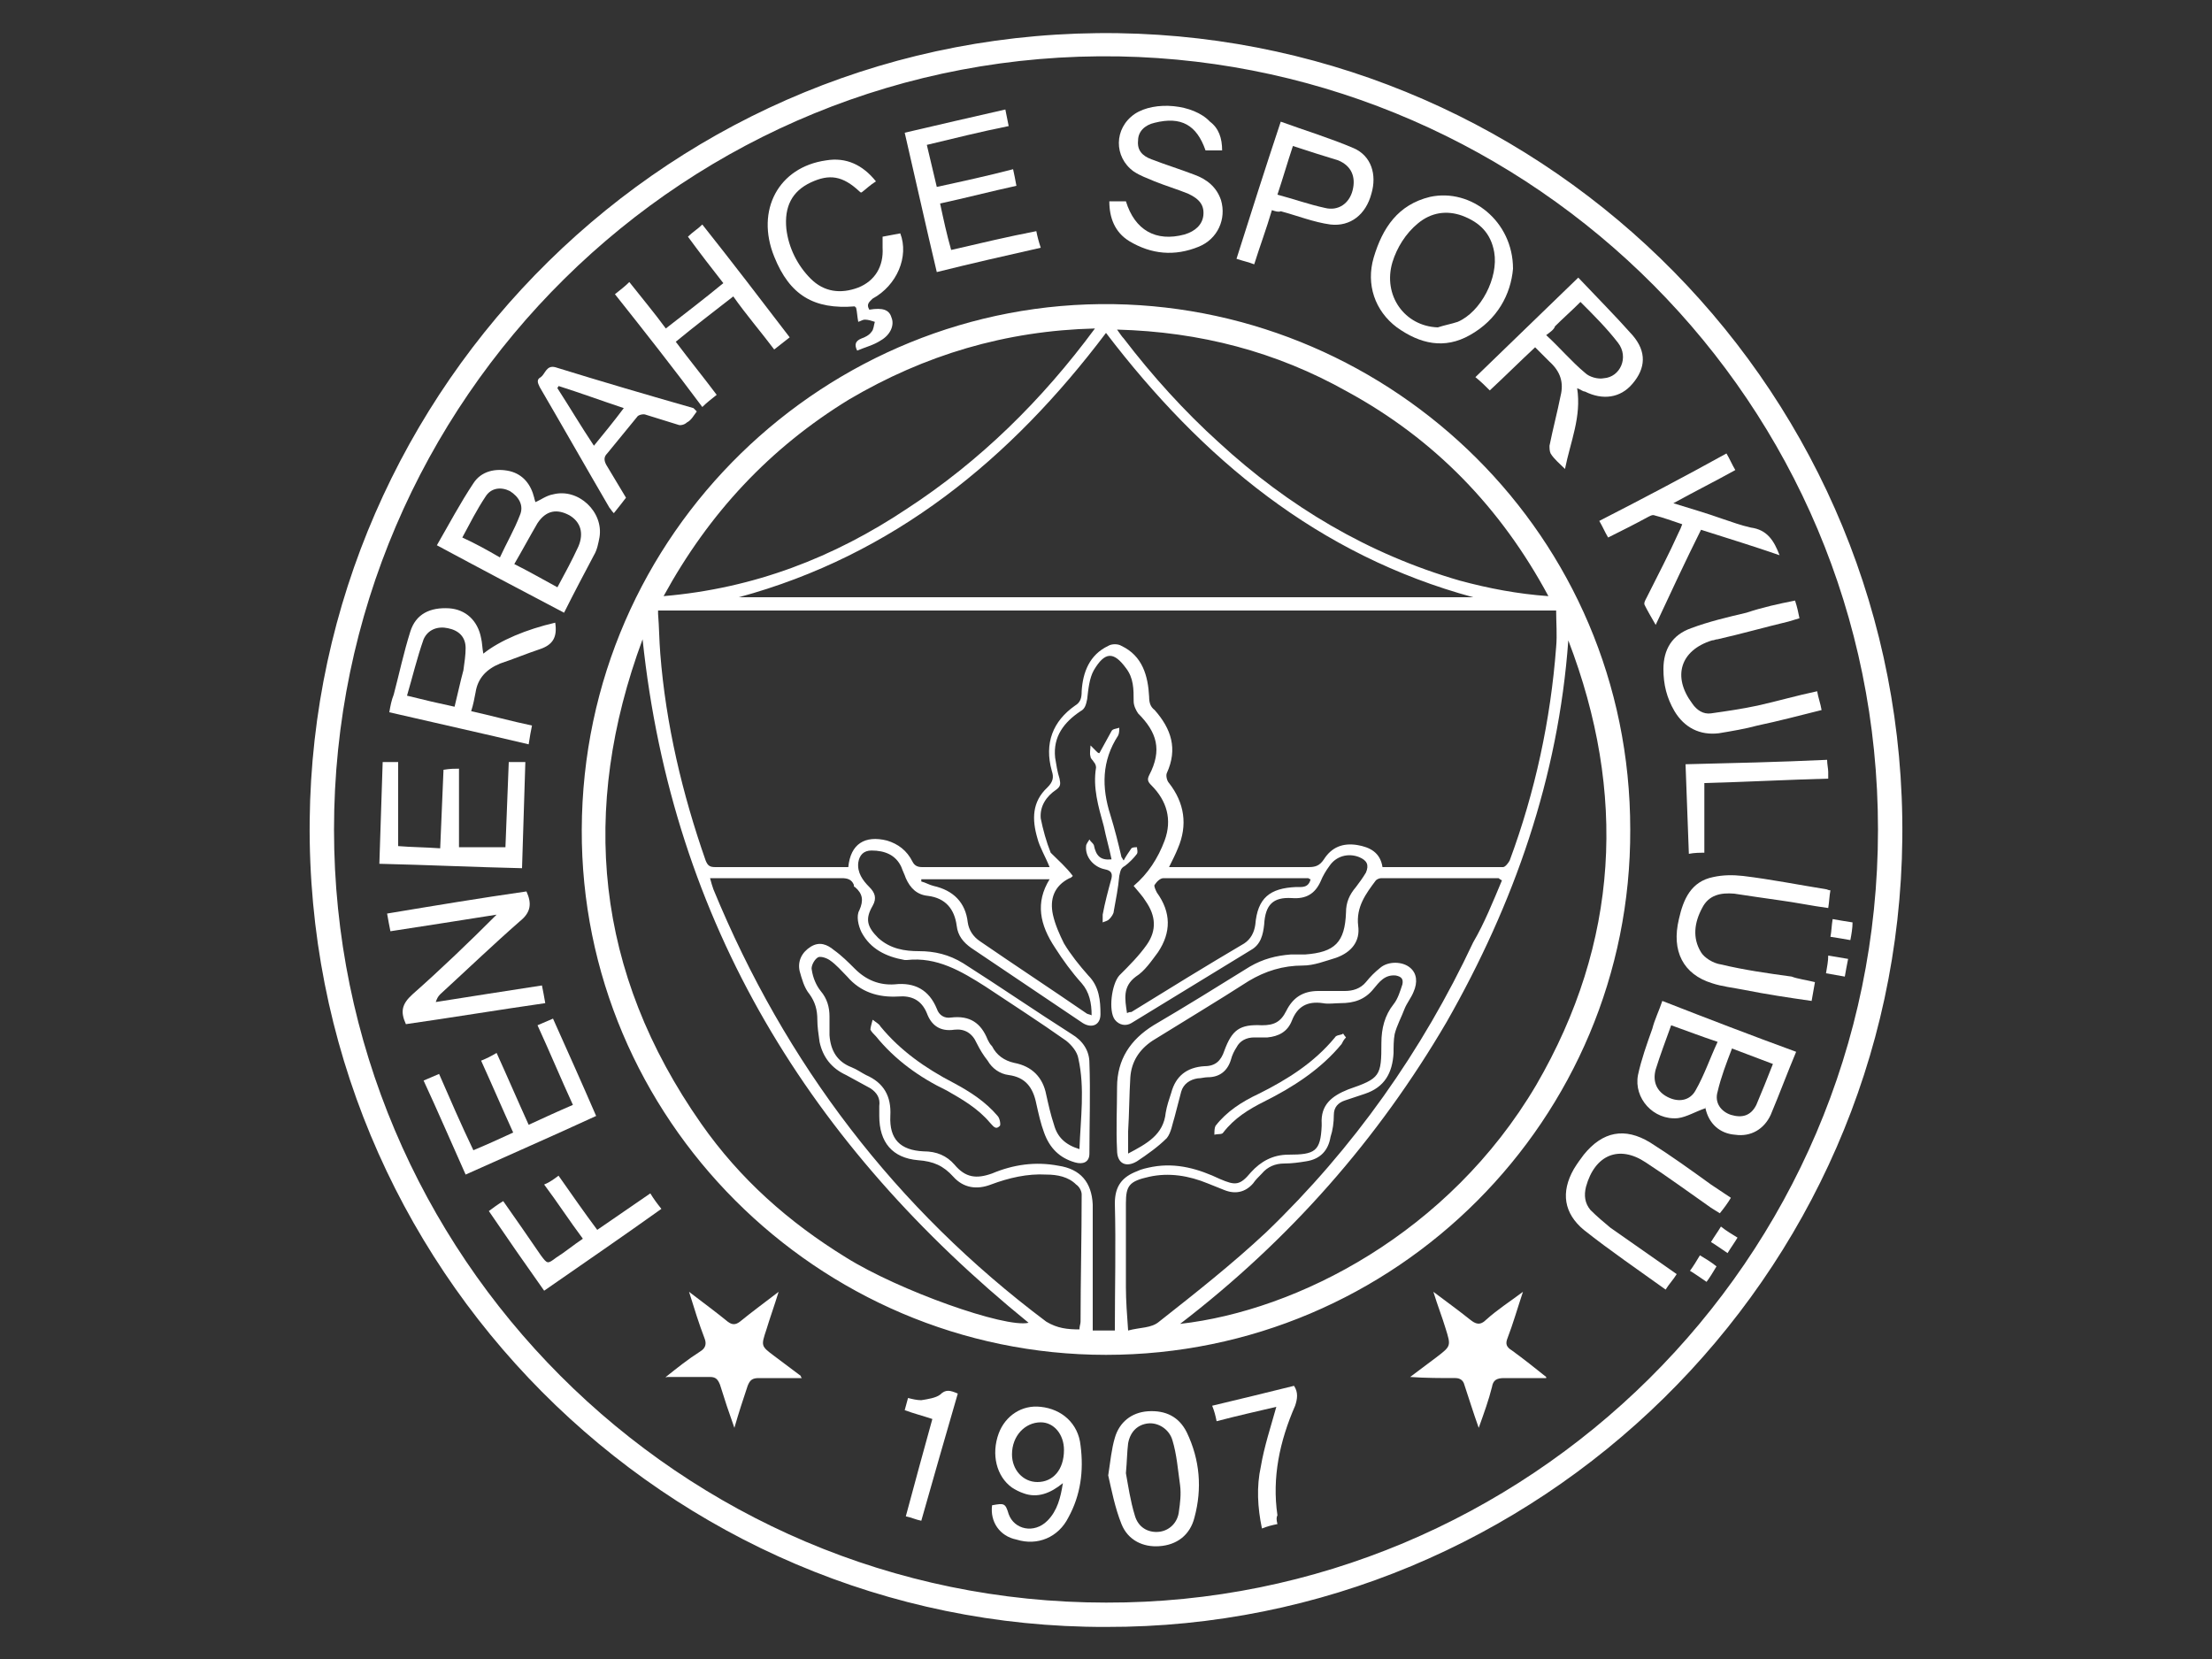 <svg xmlns="http://www.w3.org/2000/svg" xmlns:xlink="http://www.w3.org/1999/xlink" id="Layer_1" x="0px" y="0px" viewBox="0 0 200 150" style="enable-background:new 0 0 200 150;" xml:space="preserve"><rect x="0" y="0" width="200" height="150" fill="#333333" stroke="none"/><style type="text/css">	.st0{fill:#FFFFFF;}</style><g>	<path class="st0" d="M100,147.1c-39.6,0.1-72.4-32.5-72-72.9c0.4-39.3,32.8-71.8,73.1-71.2c39.1,0.6,71.3,32.7,70.9,72.8   C171.6,115.6,138.9,147.2,100,147.1z M100,144.9c37.9,0.1,69.8-30.8,69.8-69.9c0-38.7-31.2-69.2-68.6-69.9   C62.1,4.4,30.2,36.1,30.2,75C30.2,113.5,61.5,144.9,100,144.9z"></path>	<path class="st0" d="M100,122.5c-26.1,0-47.5-21.4-47.4-47.5c0.1-26.9,22.2-47.9,48.1-47.5c25.2,0.4,46.7,20.9,46.7,47.5   C147.5,101.2,126.2,122.5,100,122.5z M94.9,78.4c-0.4-1-0.9-1.8-1.1-2.6c-0.5-1.7-0.5-3.3,0.9-4.6c0.5-0.5,0.6-0.9,0.4-1.5   c-0.7-2.5,0.1-4.5,2.1-5.9c0.5-0.3,0.6-0.7,0.6-1.3c0.1-1.7,0.7-3.3,2.4-4.1c0.3-0.2,0.9-0.2,1.2,0c1.9,0.9,2.4,2.7,2.5,4.6   c0,0.5,0.1,0.9,0.5,1.2c1.5,1.7,2.1,3.5,1.1,5.7c-0.1,0.2,0,0.7,0.2,0.9c1.4,1.8,1.7,3.8,0.8,5.9c-0.2,0.5-0.5,1.1-0.8,1.7   c4.3,0,8.4,0,12.6,0c0.6,0,1-0.1,1.4-0.7c0.7-1.1,1.7-1.5,3-1.3c1.2,0.2,2.1,0.7,2.3,2c3.7,0,7.3,0,10.9,0c0.2,0,0.5-0.4,0.6-0.6   c2.3-6.2,3.7-12.7,4.2-19.3c0.1-1.1,0-2.2,0-3.3c-27.1,0-54.1,0-81.2,0c0,0.1,0,0.2,0,0.3c0.1,1.2,0.1,2.4,0.2,3.6   c0.5,6.4,2,12.7,4.1,18.7c0.2,0.5,0.4,0.6,0.9,0.6c3.8,0,7.6,0,11.5,0c0.2,0,0.4,0,0.5,0c0.2-2.1,1.5-2.9,3.5-2.4   c1,0.3,1.8,0.9,2.3,1.9c0.2,0.4,0.5,0.5,0.9,0.5c3.5,0,7,0,10.5,0C94.1,78.4,94.5,78.4,94.9,78.4z M97,79.2   c-0.1,0.1-0.2,0.2-0.3,0.2c-1.4,0.7-1.8,1.9-1.5,3.3c0.2,0.9,0.6,1.8,1,2.6c0.6,1,1.4,2,2.2,2.9c1,1,1.1,2.3,1.1,3.5   c0,1-0.8,1.3-1.6,0.8c-3.4-2.3-6.7-4.5-10.1-6.8c-0.7-0.5-1.2-1.1-1.3-2c-0.2-1.5-1-2.5-2.6-2.7c-1-0.1-1.6-0.7-2-1.6   c-0.1-0.3-0.3-0.7-0.4-1c-0.5-1.1-1.5-1.5-2.7-1.5c-0.7,0-1.1,0.4-1.2,1.1c-0.1,0.9,0.4,1.6,1,2.2c0.5,0.5,0.7,1,0.3,1.7   c-0.7,1.2-0.5,1.9,0.5,2.9c1.1,1,2.4,1.2,3.7,1.2c1.4,0,2.7,0.3,4,1.1c3.3,2.1,6.5,4.3,9.8,6.4c1,0.6,1.6,1.5,1.6,2.6   c0.1,2.7,0,5.5,0,8.2c0,0.8-0.6,1-1.3,0.8c-1.4-0.4-2.3-1.3-2.8-2.7c-0.3-0.8-0.5-1.7-0.7-2.6c-0.3-1.5-1-2.4-2.5-2.6   c-0.8-0.1-1.5-0.6-1.9-1.3c-0.4-0.5-0.7-1-1-1.6c-0.4-0.9-1.1-1.3-2-1.2c-1.3,0.2-2.1-0.4-2.5-1.5c-0.5-1.2-1.4-1.6-2.6-1.5   c-1.8,0.1-3.4-0.4-4.6-1.8c-0.5-0.5-1-1.1-1.6-1.5c-0.3-0.2-0.9-0.4-1.1-0.2c-0.3,0.2-0.6,0.8-0.5,1.1c0.1,0.7,0.4,1.4,0.8,1.9   c0.6,0.7,0.8,1.5,0.8,2.3c0,0.6,0,1.2,0,1.7c0.1,1.4,0.7,2.4,2,2.9c0.5,0.2,0.9,0.5,1.3,0.7c1.6,0.7,2.3,1.9,2.2,3.7   c-0.1,2.1,0.9,3.1,3,3.2c1.2,0,2.1,0.4,2.8,1.2c1,1.2,2,1.3,3.4,0.8c1.9-0.8,3.9-1.1,6-0.7c2,0.3,3,1.5,3.1,3.5c0,1.1,0,2.2,0,3.3   c0,2.7,0,5.4,0,8.1c0.7,0,1.4,0,2,0c0-3.9,0.1-7.7,0-11.5c0-1.6,0.7-2.4,2-2.9c0.4-0.2,0.9-0.3,1.4-0.4c2.2-0.4,4.2,0.2,6.1,1.1   c1.4,0.6,1.8,0.6,2.8-0.6c0.9-1,2-1.6,3.4-1.6c2.4,0,2.9-0.3,3-2.6c0-0.1,0-0.2,0-0.2c-0.1-1.7,0.9-2.5,2.4-3.1c2.9-1,3-1.2,3-4.2   c0-1.3,0.3-2.5,1.1-3.5c0.4-0.5,0.6-1.2,0.8-1.8c0.1-0.5-0.1-0.7-0.6-0.8c-1-0.1-1.5,0.6-2,1.2c-0.8,1-1.8,1.3-3,1.3   c-0.5,0-1.1,0.1-1.6,0c-1.4-0.2-2.3,0.3-2.8,1.6c-0.4,1-1.2,1.4-2.2,1.5c-0.4,0-0.8,0-1.2,0c-0.7,0-1.3,0.3-1.6,0.9   c-0.2,0.3-0.4,0.7-0.5,1.1c-0.3,1-1,1.6-2.1,1.6c-0.3,0-0.6,0.1-0.9,0.1c-0.7,0.1-1.3,0.5-1.5,1.2c-0.2,0.8-0.4,1.5-0.6,2.3   c-0.2,0.6-0.3,1.4-0.7,1.9c-0.8,0.8-1.8,1.5-2.7,2.1c-1,0.6-1.8,0.2-1.8-1c-0.1-1.9,0-3.8,0-5.7c0-2.5,1.2-4.3,3.3-5.6   c2.9-1.7,5.8-3.5,8.7-5.3c1.2-0.7,2.4-1,3.7-1.1c0.4,0,0.8,0,1.3,0c2.7-0.2,3.6-1.1,3.7-3.8c0-0.9,0.3-1.6,0.9-2.3   c0.3-0.4,0.6-0.8,0.9-1.3c0.3-0.7,0.1-1.1-0.6-1.4c-1-0.4-2.1-0.1-2.7,0.8c-0.3,0.4-0.6,0.9-0.8,1.4c-0.5,1.1-1.3,1.6-2.6,1.5   c-1.7-0.1-2.4,0.6-2.5,2.4c-0.1,0.9-0.3,1.8-1.2,2.3c-3.6,2.2-7.2,4.4-10.8,6.6c-0.5,0.3-1.1,0.2-1.5-0.3c-0.6-0.8-0.3-3.2,0.4-4   c0.9-0.9,1.8-1.8,2.5-2.8c0.9-1.3,0.8-2.6-0.1-3.9c-0.3-0.5-0.7-0.9-1.1-1.4c1.3-1.1,2.2-2.5,2.8-4.1c0.7-1.9,0.2-3.6-1.2-5   c-0.3-0.3-0.4-0.5-0.2-0.9c1.2-2.3,0.7-3.9-1-5.6c-0.2-0.3-0.4-0.7-0.4-1.1c0-1.1,0-2.1-0.7-3c-1.1-1.5-1.9-1.5-2.9,0.2   c-0.4,0.7-0.5,1.7-0.6,2.6c-0.1,0.5-0.2,0.9-0.6,1.1c-1.5,1-2.5,2.3-2.3,4.2c0.1,0.6,0.2,1.3,0.4,1.9c0.1,0.5,0.1,0.7-0.3,1   c-0.9,0.6-1.5,1.5-1.4,2.6c0.2,1,0.5,2.1,0.9,3.1C95.7,77.8,96.4,78.4,97,79.2z M100,30.1C91.4,41.5,80.8,50.2,66.8,54   c22.1,0,44.3,0,66.4,0C119.2,50.2,108.7,41.5,100,30.1z M58.1,57.8c-5.7,15.4-4.3,30.1,5.3,43.8c3.5,5,7.9,8.9,13.1,12.1   c4.8,3,14.4,6.4,16.5,5.9C73.3,103.6,60.8,83.5,58.1,57.8z M106.7,119.7c10.6-1.2,24.3-8.2,32.2-21.6c7.5-12.9,8.2-26.4,2.9-40.2   c-0.9,12.4-4.9,23.8-11,34.5C124.6,103,116.6,112.1,106.7,119.7z M97.6,120.2c0-0.3,0.1-0.5,0.1-0.7c0-3.8,0.1-7.6,0.1-11.5   c0-0.3-0.2-0.7-0.5-0.9c-0.7-0.7-1.7-0.9-2.7-0.9c-1.7-0.1-3.4,0.3-5,0.9c-1.3,0.5-2.5,0.3-3.4-0.7c-0.9-1-1.8-1.4-3.2-1.5   c-2.3-0.2-3.5-1.6-3.5-4c0-0.3,0-0.6,0-0.9c0.1-0.7-0.2-1.2-0.8-1.6c-0.7-0.4-1.5-0.8-2.2-1.2c-1.3-0.6-2.1-1.6-2.4-3   c-0.1-0.7-0.2-1.4-0.2-2c0-0.9-0.2-1.6-0.7-2.3c-0.5-0.6-0.7-1.4-0.9-2.1c-0.2-0.9,0.2-1.7,1-2.2c0.8-0.5,1.5-0.2,2.1,0.3   c0.7,0.5,1.3,1.1,1.9,1.7c1,1,2.2,1.5,3.6,1.4c1.8-0.2,3.1,0.5,3.8,2.2c0.2,0.6,0.7,0.9,1.3,0.8c1.7-0.2,2.7,0.5,3.3,2   c0.1,0.2,0.2,0.4,0.4,0.6c0.4,0.8,1.1,1.3,2,1.5c1.6,0.3,2.6,1.3,2.9,2.9c0.2,0.9,0.4,1.8,0.7,2.7c0.3,1.1,1,1.8,2.3,2.2   c0.1-2.8,0.5-5.5-0.1-8.2c-0.1-0.6-0.6-1.2-1.1-1.6c-2.4-1.7-4.9-3.3-7.3-4.9c-2.2-1.4-4.4-2.7-7.1-2.4c-0.1,0-0.1,0-0.2,0   c-1.7-0.3-3.1-1-3.9-2.5c-0.3-0.6-0.5-1.5-0.2-2c0.4-0.9,0.3-1.5-0.4-2.1c-0.1,0-0.1-0.1-0.1-0.2c-0.2-0.5-0.6-0.6-1.1-0.6   c-3.7,0-7.3,0-11,0c-0.3,0-0.5,0-0.9,0c0.1,0.4,0.2,0.7,0.3,1C71,96.2,81,109.3,94.6,119.5C95.6,120.1,96.5,120.2,97.6,120.2z    M135.8,79.6c-0.2-0.1-0.3-0.2-0.3-0.2c-3.5,0-7.1,0-10.6,0c-0.2,0-0.4,0.1-0.5,0.2c-0.9,1.2-1.8,2.4-1.6,4.1   c0.2,1.4-0.6,2.4-2,2.9c-1,0.3-2,0.7-3,0.7c-1.8,0-3.4,0.5-4.9,1.4c-2.8,1.8-5.8,3.6-8.7,5.4c-1.2,0.8-1.9,1.9-2,3.3   c-0.1,1.6-0.1,3.3-0.2,4.9c0,0.6,0,1.2,0,2c1.7-0.9,3.2-1.7,3.4-3.7c0.1-0.6,0.3-1.2,0.5-1.8c0.4-1.5,1.4-2.3,3-2.4   c1,0,1.5-0.5,1.8-1.4c0.7-1.9,1.4-2.4,3.4-2.3c1.1,0,1.7-0.3,2.2-1.3c0.6-1.2,1.5-1.8,2.9-1.8c0.8,0,1.6,0,2.4,0   c0.7,0,1.4-0.2,1.9-0.8c0.4-0.5,0.8-0.9,1.3-1.3c0.7-0.6,2-0.6,2.7,0c0.6,0.5,0.7,1.3,0.3,2.2c-0.2,0.5-0.6,1-0.8,1.5   c-0.3,0.8-0.7,1.5-0.9,2.3c-0.1,0.5-0.1,1.2-0.1,1.7c-0.1,1.8-0.8,3.1-2.6,3.7c-0.6,0.2-1.2,0.4-1.8,0.6c-0.6,0.2-1,0.6-1,1.3   c0,0.7-0.1,1.4-0.3,2c-0.2,1.2-0.9,2-2.2,2.2c-0.6,0.1-1.3,0.2-2,0.2c-0.8,0-1.5,0.3-2,0.9c-0.3,0.3-0.6,0.6-0.8,0.9   c-0.7,0.8-1.6,1-2.6,0.6c-0.5-0.2-1-0.4-1.5-0.6c-1.7-0.7-3.5-1-5.3-0.6c-1.8,0.4-2.1,0.8-2.1,2.4c0,2.5,0,5.1,0,7.6   c0,1.2,0.1,2.5,0.2,3.9c1.1-0.3,2.1-0.2,2.8-0.8c3.3-2.6,6.6-5.2,9.7-8.1c7.9-7.6,14.1-16.4,18.7-26.2   C134.2,83.5,135,81.5,135.8,79.6z M101,29.8c0.3,0.4,0.4,0.6,0.6,0.8c2.6,3.4,5.5,6.6,8.6,9.4c6.3,5.8,13.5,10.1,21.8,12.5   c2.6,0.7,5.2,1.2,8,1.4c-4.3-8-10.3-14.2-18.2-18.5C115.4,31.8,108.5,30,101,29.8z M60,53.9c8.2-0.7,15.4-3.5,22-7.9   c6.6-4.3,12.2-9.8,17-16.3c-8.1,0.2-15.4,2.4-22.2,6.4C69.6,40.5,64.1,46.4,60,53.9z M118.5,79.5c-0.1,0-0.2-0.1-0.2-0.1   c-4.4,0-8.7,0-13.1,0c-0.3,0-0.6,0.3-0.8,0.6c-0.1,0.1,0.1,0.5,0.2,0.7c1.3,1.8,1.3,3.6,0.1,5.4c-0.6,0.8-1.2,1.7-2,2.2   c-1.2,0.9-1,2-0.8,3.3c0.2-0.1,0.3-0.1,0.4-0.1c3.4-2.1,6.8-4.2,10.2-6.2c0.6-0.4,0.9-1,1-1.7c0.2-2.4,1.3-3.3,3.7-3.4   C117.7,80.2,118.3,80.3,118.5,79.5z M94.9,79.5c-3.9,0-7.8,0-11.6,0c0,0.1,0,0.1,0,0.2c0.4,0.1,0.7,0.3,1.1,0.4   c1.8,0.4,2.9,1.5,3.1,3.3c0.1,0.7,0.5,1.3,1.1,1.7c3.2,2.2,6.4,4.3,9.6,6.5c0.1,0.1,0.3,0.1,0.5,0.2c0-1.1-0.2-2.1-0.9-2.9   c-0.9-1-1.7-2.1-2.4-3.2C94,83.6,93.6,81.6,94.9,79.5z"></path>	<path class="st0" d="M150.3,90.5c4.1,1.6,8,3.1,12.1,4.6c-0.8,1.9-1.5,3.8-2.3,5.7c-0.6,1.3-1.8,2-3.2,1.8c-1.4-0.1-2.4-1-2.7-2.4   c0-0.1-0.1-0.1,0,0c-0.9,0.3-1.7,0.8-2.5,0.9c-2.2,0.2-4-1.8-3.6-3.9c0.3-1.4,0.8-2.8,1.3-4.2C149.6,92.2,150,91.4,150.3,90.5z    M151.1,92.7c-0.5,1.4-1,2.7-1.4,4c-0.3,1.1,0.1,2,1.1,2.5c1,0.5,2,0.3,2.5-0.6c0.8-1.4,1.3-2.9,2-4.4   C153.8,93.7,152.5,93.2,151.1,92.7z M160.3,96.2c-1.3-0.5-2.4-0.9-3.7-1.4c-0.5,1.3-1,2.6-1.3,3.9c-0.3,1,0.3,1.8,1.2,2.1   c1,0.3,1.8,0.1,2.3-0.9C159.3,98.7,159.8,97.5,160.3,96.2z"></path>	<path class="st0" d="M48.4,45.4c0.5-0.2,1-0.6,1.6-0.7c2.3-0.6,4.6,1.6,4.2,3.9c-0.1,0.5-0.2,1.1-0.5,1.6c-0.9,1.7-1.8,3.4-2.7,5.2   c-3.8-2-7.6-4-11.5-6.1c1.1-1.9,2.1-3.8,3.3-5.6c0.7-1.1,2-1.4,3.3-1.1c1.2,0.3,1.9,1.2,2.2,2.4C48.3,45.1,48.4,45.3,48.4,45.4   C48.4,45.4,48.4,45.4,48.4,45.4z M46.5,51c1.4,0.7,2.6,1.4,3.9,2.1c0.7-1.3,1.3-2.4,1.9-3.7c0.5-1.2,0.2-2.2-0.8-2.8   c-1.1-0.6-2.1-0.5-2.9,0.7C47.9,48.5,47.2,49.8,46.5,51z M45.2,50.4c0.6-1.3,1.3-2.5,1.8-3.8c0.4-0.9-0.1-1.7-0.9-2.2   c-0.8-0.4-1.7-0.3-2.2,0.5c-0.8,1.2-1.4,2.4-2.1,3.7C42.9,49.1,44,49.7,45.2,50.4z"></path>	<path class="st0" d="M142.6,35.1c0.4,2.6-0.6,4.8-1.1,7.3c-0.5-0.5-1-0.9-1.3-1.4c-0.1-0.2-0.1-0.5-0.1-0.7c0.3-1.5,0.7-3,1-4.5   c0.3-1.2,0-2.2-1-3.1c-0.4-0.4-0.8-0.8-1.3-1.3c-1.4,1.3-2.7,2.6-4.1,3.9c-0.4-0.4-0.8-0.8-1.3-1.2c3.1-3,6.2-6,9.3-9   c1.7,1.8,3.3,3.4,4.9,5.2c1.3,1.5,1.2,3,0,4.4c-1.1,1.3-2.7,1.5-4.3,0.7C143.1,35.4,142.9,35.2,142.6,35.1z M139.8,30.3   c1.3,1.2,2.3,2.4,3.5,3.4c0.4,0.4,1.2,0.6,1.7,0.5c1.5-0.1,2.3-1.9,1.3-3.2c-1-1.3-2.2-2.5-3.4-3.7c-0.8,0.8-1.6,1.5-2.3,2.2   C140.5,29.8,140.2,30,139.8,30.3z"></path>	<path class="st0" d="M43.7,59.1c1.5-1.2,3.9-2.2,6.5-2.8c0.2,1.3-0.2,2-1.4,2.4c-1.2,0.4-2.4,0.9-3.6,1.3c-1.2,0.5-2,1.3-2.2,2.6   c-0.1,0.5-0.2,1.1-0.4,1.7c1.8,0.4,3.6,0.9,5.5,1.3c-0.1,0.5-0.2,1-0.3,1.7c-4.2-1-8.3-1.9-12.6-2.9c0.1-0.6,0.2-1.1,0.4-1.6   c0.5-1.9,0.9-3.8,1.5-5.7c0.5-1.6,1.8-2.2,3.5-2.1c1.5,0.1,2.6,1.1,2.9,2.7C43.6,58.1,43.6,58.6,43.7,59.1z M41.1,63.9   c0.3-1.2,0.5-2.2,0.8-3.3c0.1-0.7,0.2-1.4,0.2-2c0-1-0.6-1.6-1.6-1.8c-0.9-0.2-1.8,0.1-2.2,1c-0.6,1.7-1,3.4-1.5,5.1   C38.4,63.3,39.7,63.6,41.1,63.9z"></path>	<path class="st0" d="M36.7,92.6c-0.5-1.1-0.4-1.8,0.6-2.7c2.6-2.3,5.1-4.7,7.6-7.2c-3.2,0.5-6.3,1-9.6,1.5c-0.1-0.5-0.2-1-0.3-1.6   c4.2-0.7,8.4-1.4,12.6-2c0.5,1.1,0.4,1.9-0.6,2.7c-2.4,2.1-4.8,4.4-7.2,6.6c-0.2,0.2-0.3,0.4-0.4,0.7c3.2-0.5,6.3-1,9.6-1.5   c0.1,0.5,0.2,1,0.3,1.6C45.1,91.3,40.9,92,36.7,92.6z"></path>	<path class="st0" d="M136.8,24.3c-0.2,2.3-1.4,4.6-3.9,6c-2.3,1.3-4.5,0.8-6.6-0.7c-2-1.5-2.8-3.9-2.1-6.3c0.8-2.7,2.2-4.8,5.1-5.5   C133,17,136.8,20,136.8,24.3z M130,29.6c0.6-0.2,1.2-0.3,1.8-0.5c2.1-0.9,3.7-4,3.3-6.3c-0.3-1.7-1.3-2.7-2.9-3.3   c-1.4-0.5-2.8-0.3-4,0.7c-1.1,0.9-1.9,2.2-2.3,3.5C125,26.7,127,29.5,130,29.6z"></path>	<path class="st0" d="M42.1,106.2c-1.3-2.9-2.5-5.7-3.8-8.5c0.5-0.2,0.9-0.4,1.4-0.6c1,2.3,2,4.6,3.1,6.9c1.2-0.5,2.3-1,3.6-1.6   c-1-2.2-1.9-4.3-2.9-6.5c0.5-0.2,0.9-0.4,1.4-0.7c1,2.2,1.9,4.3,2.9,6.5c1.3-0.6,2.6-1.2,4-1.8c-1.1-2.4-2.1-4.8-3.2-7.2   c0.5-0.2,0.9-0.4,1.4-0.6c1.3,2.9,2.6,5.8,3.9,8.8C50,102.7,46.1,104.4,42.1,106.2z"></path>	<path class="st0" d="M83.8,13.1c0.3,1.3,0.6,2.5,0.9,3.8c2.3-0.5,4.6-1,6.9-1.6c0.1,0.5,0.2,0.9,0.3,1.5c-2.3,0.5-4.6,1.1-6.9,1.6   c0.3,1.4,0.6,2.8,1,4.2c2.6-0.6,5.1-1.2,7.7-1.7c0.1,0.5,0.2,0.9,0.4,1.5c-3.1,0.7-6.2,1.4-9.4,2.2c-1-4.2-1.9-8.3-2.9-12.6   c3-0.7,6-1.4,9.1-2.1c0.1,0.5,0.2,1,0.3,1.5C88.7,11.9,86.3,12.5,83.8,13.1z"></path>	<path class="st0" d="M78.6,28c1.2-0.2,1.8,0,2,0.7c0.3,0.7-0.1,1.6-1,2.1c-0.6,0.4-1.4,0.6-2.1,0.9c-0.3-0.6-0.1-0.9,0.4-1.1   c0.3-0.1,0.7-0.3,0.9-0.6c0.2-0.2,0.2-0.6,0.3-0.9c-0.3-0.1-0.6-0.2-0.9-0.2c-0.2,0-0.3,0.1-0.6,0.2c-0.1-0.5-0.1-0.9-0.2-1.3   c-0.1,0-0.1-0.1-0.1-0.1c-3.7,0.3-5.9-1-7.3-4.5c-1.7-4.2,0.4-8.1,4.7-8.7c1.8-0.3,3.3,0.4,4.5,1.9c-0.5,0.3-0.9,0.7-1.3,1   c-0.1,0-0.1,0-0.2-0.1c-1.5-1.4-2.7-1.6-4.4-0.8c-1.7,0.8-2.4,2.2-2.2,4.2c0.2,1.7,1,3.3,2.2,4.5c1.2,1.2,2.7,1.4,4.3,0.8   c1.5-0.6,2.3-1.9,2.2-3.6c0-0.3,0-0.6,0-1c0.5-0.1,1.1-0.2,1.6-0.3c0.8,2.1-0.3,4.7-2.5,5.9C78.6,27.3,78.3,27.5,78.6,28z"></path>	<path class="st0" d="M41.5,69.5c0,2.4,0,4.7,0,7.1c1.3,0,2.7,0,4.2,0c0.1-2.5,0.2-5.1,0.3-7.7c0.5,0,1,0,1.5,0   c-0.1,3.2-0.2,6.3-0.3,9.6c-4.3-0.1-8.6-0.3-12.9-0.4c0.1-3.1,0.2-6.2,0.3-9.2c0.5,0,0.9,0,1.4,0c0,2.5,0,5,0,7.6   c1.2,0.1,2.4,0.1,3.8,0.2c0.1-2.4,0.2-4.7,0.3-7.1C40.7,69.5,41.1,69.5,41.5,69.5z"></path>	<path class="st0" d="M110.5,13.6c-0.6,0-1.1,0-1.5,0c-0.8-2.3-2.2-3.1-4.6-2.5c-0.9,0.2-1.5,0.8-1.5,1.6c-0.1,0.9,0.4,1.4,1.2,1.7   c1.3,0.5,2.6,0.9,3.9,1.4c1.1,0.4,2,1.1,2.4,2.3c0.5,1.7-0.3,3.5-2,4.2c-2.2,0.9-4.3,0.7-6.3-0.5c-1.3-0.8-1.8-2.1-1.8-3.6   c0.5,0,1,0,1.5,0c0.8,2.6,2.7,3.7,5.3,3c1-0.3,1.6-0.9,1.7-1.7c0.1-0.9-0.3-1.5-1.4-2c-1-0.4-2-0.7-3-1.1c-0.7-0.3-1.3-0.5-1.9-0.9   c-1.8-1.3-1.8-3.9,0.1-5.2c1.8-1.2,5.3-0.9,6.8,0.7C110.2,11.6,110.5,12.5,110.5,13.6z"></path>	<path class="st0" d="M55.6,26.6c0.5-0.4,0.9-0.7,1.3-1.1c1.1,1.4,2.2,2.7,3.3,4.2c1.8-1.4,3.5-2.7,5.2-4.1   c-1.1-1.4-2.1-2.7-3.2-4.2c0.4-0.4,0.9-0.7,1.3-1.1c2.7,3.4,5.3,6.8,7.9,10.2c-0.5,0.4-0.9,0.7-1.4,1.1c-1.2-1.6-2.5-3.1-3.7-4.8   c-1.8,1.4-3.5,2.7-5.2,4.1c1.2,1.6,2.5,3.2,3.7,4.8c-0.5,0.4-0.9,0.7-1.3,1.1C60.9,33.3,58.3,30,55.6,26.6z"></path>	<path class="st0" d="M156.1,41c0.3,0.5,0.5,1,0.8,1.5c-1.8,1-3.6,1.9-5.6,3c1.6,0.5,3,0.9,4.4,1.4c0.9,0.3,1.7,0.6,2.6,0.8   c1.5,0.2,2.1,1.2,2.6,2.5c-2.3-0.8-4.6-1.5-7.1-2.3c-1.4,2.8-2.7,5.6-4.1,8.6c-0.4-0.7-0.7-1.2-1-1.8c-0.1-0.2,0.1-0.5,0.2-0.7   c1-2,2-3.9,2.9-5.9c0.1-0.2,0.2-0.4,0.3-0.7c-0.9-0.3-1.7-0.6-2.5-0.8c-0.2-0.1-0.5,0.1-0.7,0.2c-1.1,0.6-2.3,1.2-3.5,1.8   c-0.3-0.5-0.5-1-0.8-1.5C148.5,45.1,152.3,43.1,156.1,41z"></path>	<path class="st0" d="M139.8,124.6c-1.3,0-2.5,0-3.8,0c-0.7,0-1,0.2-1.1,0.8c-0.3,1.2-0.7,2.3-1.2,3.7c-0.5-1.4-0.9-2.7-1.3-3.9   c-0.1-0.4-0.4-0.6-0.8-0.6c-1.3,0-2.7,0-4.1-0.1c0.8-0.6,1.6-1.2,2.4-1.8c1.3-1,1.3-1,0.8-2.6c-0.3-1-0.7-2-1.1-3.3   c1.2,0.9,2.3,1.7,3.3,2.5c0.5,0.4,0.9,0.6,1.5,0c1-0.9,2.1-1.6,3.3-2.5c-0.5,1.5-0.9,2.9-1.4,4.2c-0.2,0.5-0.1,0.8,0.4,1.1   c1.1,0.8,2.1,1.6,3.1,2.4C139.8,124.5,139.8,124.6,139.8,124.6z"></path>	<path class="st0" d="M60.2,124.5c1-0.8,2-1.6,3.1-2.3c0.5-0.3,0.6-0.7,0.4-1.2c-0.5-1.3-0.9-2.6-1.4-4.2c1.3,1,2.4,1.8,3.5,2.7   c0.4,0.3,0.7,0.3,1.1,0c1.1-0.9,2.2-1.7,3.5-2.7c-0.4,1.3-0.8,2.4-1.1,3.4c-0.5,1.5-0.5,1.5,0.7,2.4c0.8,0.6,1.6,1.2,2.4,1.8   c0,0,0,0.1,0.1,0.2c-1.3,0-2.6,0-3.9,0c-0.6,0-0.8,0.2-1,0.7c-0.4,1.2-0.8,2.4-1.2,3.8c-0.5-1.4-0.9-2.6-1.3-3.9   c-0.2-0.5-0.4-0.7-0.9-0.7c-1.3,0-2.6,0-3.9,0C60.2,124.6,60.2,124.5,60.2,124.5z"></path>	<path class="st0" d="M115,19c-0.5,1.7-1.1,3.3-1.6,4.9c-0.5-0.2-1-0.3-1.6-0.5c1.3-4.1,2.6-8.2,4-12.4c2.2,0.8,4.5,1.5,6.6,2.4   c1.6,0.7,2.1,2.4,1.6,4.1c-0.5,1.9-1.9,3-3.7,2.8c-1.5-0.2-3-0.8-4.5-1.2C115.6,19.2,115.3,19.1,115,19z M116.9,13.2   c-0.5,1.5-0.9,2.9-1.4,4.4c1.5,0.4,2.9,0.9,4.3,1.2c1.2,0.3,2.2-0.4,2.5-1.6c0.3-1.2-0.1-2.2-1.3-2.7   C119.7,14.1,118.4,13.7,116.9,13.2z"></path>	<path class="st0" d="M156.5,108.3c-0.3,0.5-0.6,0.9-1,1.4c-0.3-0.2-0.5-0.3-0.8-0.5c-2-1.4-3.9-2.8-5.9-4.1   c-2.4-1.6-4.6-0.7-5.4,2.2c-0.2,0.8-0.1,1.5,0.4,2.1c0.6,0.6,1.2,1.1,1.8,1.6c2,1.4,4,2.8,6,4.2c-0.3,0.5-0.7,0.9-1,1.4   c-2.5-1.8-5-3.5-7.4-5.4c-1.8-1.5-2.1-3.4-0.9-5.5c0.3-0.5,0.6-0.9,0.9-1.3c1.7-2.1,3.7-2.5,6-1.1c1.9,1.2,3.7,2.5,5.5,3.8   C155.3,107.5,155.9,107.9,156.5,108.3z"></path>	<path class="st0" d="M162.3,54.3c0.2,0.6,0.3,1.1,0.4,1.6c-0.3,0.1-0.7,0.2-1,0.3c-2.1,0.5-4.2,1.1-6.4,1.6c-0.2,0-0.3,0.1-0.5,0.1   c-2.9,0.9-3.6,3.3-1.8,5.7c0.4,0.6,1,1,1.7,0.9c1.4-0.2,2.8-0.4,4.2-0.7c1.8-0.4,3.5-0.9,5.4-1.3c0.1,0.6,0.3,1.1,0.4,1.7   c-2,0.5-3.9,1-5.8,1.4c-1.1,0.3-2.3,0.5-3.5,0.7c-1.7,0.2-3.1-0.5-4-2c-0.7-1.2-1-2.4-1-3.8c0-1.8,0.8-3.1,2.5-3.7   c1.6-0.6,3.3-1,5-1.4C159.4,54.9,160.8,54.6,162.3,54.3z"></path>	<path class="st0" d="M63,37.2c-0.3,0.4-0.5,0.8-0.9,1c-0.2,0.2-0.6,0.3-0.8,0.2c-1-0.3-1.9-0.6-2.9-0.9c-0.2-0.1-0.7,0-0.8,0.2   c-0.9,1.1-1.8,2.2-2.7,3.3c-0.3,0.3-0.3,0.6-0.1,1c0.6,1,1.2,2,1.8,3c-0.3,0.4-0.7,0.9-1.1,1.4c-0.2-0.2-0.3-0.4-0.4-0.5   c-2.1-3.6-4.2-7.3-6.3-10.9c-0.2-0.4-0.3-0.7,0.1-0.9c0.4-0.3,0.5-1.1,1.3-0.9c4.2,1.3,8.3,2.5,12.5,3.7C62.8,37,62.9,37.1,63,37.2   z M50.5,34.9c0,0.1-0.1,0.1-0.1,0.2c1.1,1.7,2.1,3.4,3.3,5.2c0.9-1.1,1.8-2.2,2.7-3.4C54.3,36.2,52.4,35.5,50.5,34.9z"></path>	<path class="st0" d="M164.1,88.8c-0.1,0.6-0.2,1.1-0.3,1.7c-2.1-0.3-4.1-0.6-6.1-1c-1-0.2-2-0.3-2.9-0.6c-2.6-0.8-3.7-2.9-3-5.8   c0.4-1.8,1.1-3.4,3.1-3.8c0.9-0.2,1.8-0.2,2.7-0.1c2.5,0.3,5,0.8,7.5,1.2c0.1,0,0.2,0.1,0.4,0.1c-0.1,0.5-0.1,1-0.2,1.6   c-1.5-0.2-2.9-0.5-4.4-0.7c-1.4-0.2-2.8-0.4-4.1-0.6c-1.2-0.1-2.3,0.1-2.9,1.3c-0.7,1.3-0.9,2.7-0.1,4c0.3,0.5,1.1,1,1.8,1.1   c2.1,0.5,4.2,0.8,6.4,1.1C162.5,88.5,163.3,88.6,164.1,88.8z"></path>	<path class="st0" d="M89.7,136.1c1.1-0.2,1.2-0.2,1.5,0.8c0.5,1.4,2.3,1.8,3.5,0.6c0.9-0.9,1.2-2.1,1.4-3.4   c-1.1,0.9-2.3,1.4-3.6,0.9c-0.3-0.1-0.7-0.3-1-0.5c-1.4-1-1.9-3-1.2-4.9c0.6-1.6,2.1-2.6,3.8-2.4c1.9,0.2,3.4,1.5,3.6,3.5   c0.3,2.3,0,4.5-1.1,6.5c-0.9,1.8-2.8,2.6-4.7,2C90.4,138.9,89.5,137.6,89.7,136.1z M96.2,131.1c0-1.4-0.9-2.5-2.1-2.5   c-1.4,0-2.6,1.2-2.6,2.9c0,1.4,1,2.5,2.3,2.5C95.2,134,96.2,132.9,96.2,131.1z"></path>	<path class="st0" d="M50.5,106.3c1.2,1.7,2.3,3.3,3.5,4.9c1.6-1.1,3.2-2.2,4.8-3.3c0.3,0.5,0.6,0.9,1,1.4c-3.5,2.5-7,4.9-10.6,7.4   c-1.7-2.4-3.3-4.7-5-7.2c0.4-0.3,0.8-0.6,1.3-0.9c1.2,1.7,2.3,3.3,3.4,4.9c0.6,0.8,0.6,0.8,1.4,0.2c0.8-0.5,1.5-1.1,2.4-1.7   c-1.2-1.6-2.3-3.3-3.5-4.9C49.7,106.9,50.1,106.6,50.5,106.3z"></path>	<path class="st0" d="M100.2,133.4c0.2-1.3,0.3-2.4,0.6-3.4c0.4-1.4,1.5-2.3,3-2.4c1.6-0.1,2.8,0.5,3.5,1.9c1.2,2.5,1.4,5.1,0.7,7.7   c-0.4,1.6-1.6,2.5-3.2,2.6c-1.4,0.1-2.8-0.5-3.4-2C100.8,136.3,100.5,134.7,100.2,133.4z M101.8,133.2c0.2,1.1,0.4,2.5,0.8,3.8   c0.3,1.1,1.2,1.6,2.2,1.5c0.9-0.1,1.7-0.8,1.8-1.9c0.1-0.7,0.2-1.5,0.1-2.3c-0.2-1.4-0.3-2.8-0.7-4.1c-0.3-1-1.3-1.6-2.2-1.5   c-0.9,0.1-1.6,0.7-1.8,1.8C101.9,131.3,101.9,132.1,101.8,133.2z"></path>	<path class="st0" d="M165.2,68.7c0,0.4,0.1,0.8,0.1,1.1c0,0.2,0,0.3,0,0.6c-3.7,0.1-7.4,0.3-11.2,0.4c0,2.1,0,4.2,0,6.3   c-0.4,0-0.9,0-1.4,0.1c-0.1-2.7-0.2-5.3-0.3-8.1C156.6,69,160.9,68.9,165.2,68.7z"></path>	<path class="st0" d="M115.5,137.8c-0.5,0.1-0.9,0.2-1.4,0.4c-0.4-1.9-0.5-3.8-0.1-5.6c0.3-1.8,0.9-3.6,1.4-5.4   c-1.7,0.4-3.5,0.8-5.4,1.3c-0.1-0.5-0.2-0.9-0.4-1.4c2.5-0.6,5-1.2,7.4-1.8c0.4,0.6,0.3,1.2,0.1,1.8c-1.4,3.2-2.1,6.5-1.6,9.9   C115.4,137.2,115.4,137.4,115.5,137.8z"></path>	<path class="st0" d="M84.3,128.3c-0.9-0.3-1.7-0.5-2.5-0.8c0.1-0.4,0.2-0.7,0.3-1.1c0.4,0.1,0.8,0.2,1.2,0.2   c0.6-0.1,1.3-0.2,1.7-0.5c0.5-0.5,0.9-0.4,1.6-0.1c-1.1,3.8-2.2,7.6-3.3,11.5c-0.5-0.1-0.9-0.3-1.4-0.4   C82.7,134.1,83.5,131.2,84.3,128.3z"></path>	<path class="st0" d="M167.3,85c-0.6-0.1-1.1-0.2-1.8-0.3c0.1-0.5,0.1-1,0.2-1.6c0.6,0.1,1.1,0.2,1.8,0.3   C167.5,83.9,167.4,84.5,167.3,85z"></path>	<path class="st0" d="M156.2,113.3c-0.6-0.4-1-0.7-1.5-1c0.3-0.5,0.6-0.9,0.9-1.4c0.5,0.4,1,0.7,1.5,1   C156.8,112.4,156.5,112.8,156.2,113.3z"></path>	<path class="st0" d="M154.3,115.9c-0.6-0.4-1-0.7-1.5-1c0.3-0.4,0.6-0.9,0.9-1.4c0.5,0.3,1,0.6,1.5,1   C154.9,115,154.6,115.5,154.3,115.9z"></path>	<path class="st0" d="M166.8,88.3c-0.6-0.1-1.1-0.2-1.7-0.3c0.1-0.6,0.2-1.1,0.2-1.6c0.6,0.1,1.2,0.2,1.8,0.3   C167,87.2,166.9,87.7,166.8,88.3z"></path>	<path class="st0" d="M101.6,77.8c0.2-0.4,0.5-0.8,0.7-1.1c0.1-0.1,0.4-0.1,0.5-0.1c0,0.2,0.1,0.4,0,0.6c-0.3,0.4-0.7,0.8-1.1,1.1   c-0.4,0.2-0.4,0.5-0.5,0.9c-0.1,1.1-0.3,2.1-0.5,3.2c0,0.2-0.2,0.5-0.4,0.7c-0.2,0.2-0.4,0.2-0.6,0.3c0-0.2,0-0.5,0-0.7   c0.2-1.1,0.5-2.2,0.8-3.3c0.1-0.5-0.1-0.7-0.6-0.8c-1-0.2-1.8-1.1-1.7-2.1c0-0.2,0.2-0.4,0.3-0.6c0.1,0.2,0.3,0.3,0.4,0.5   c0.2,1,0.6,1.4,1.6,1.3c-0.2-1-0.5-2-0.7-3c-0.5-1.8-1-3.5-0.7-5.3c0-0.2-0.1-0.4-0.2-0.5c-0.1-0.2-0.3-0.3-0.3-0.5   c-0.1-0.3,0-0.7,0-1c0.2,0.2,0.4,0.4,0.6,0.6c0,0,0.1,0.1,0.2,0.1c0.4-0.7,0.7-1.3,1.1-2c0.1-0.2,0.4-0.2,0.7-0.3   c0,0.2,0,0.5-0.1,0.7c-1.5,2.3-1.5,4.7-0.7,7.2c0.4,1.3,0.7,2.5,1,3.8C101.5,77.6,101.5,77.7,101.6,77.8z"></path>	<path class="st0" d="M121.7,93.8c-0.2,0.2-0.3,0.4-0.4,0.6c-1.9,2.3-4.4,3.9-7,5.2c-1.4,0.7-2.7,1.5-3.7,2.8   c-0.1,0.2-0.5,0.1-0.8,0.2c0-0.3,0-0.6,0.1-0.8c1-1.3,2.4-2.2,3.9-2.9c2.6-1.3,5-2.8,6.9-5.1c0.1-0.2,0.4-0.2,0.7-0.3   C121.4,93.3,121.5,93.6,121.7,93.8z"></path>	<path class="st0" d="M78.9,92.2c0.4,0.3,0.6,0.4,0.7,0.6c1.8,2.2,4.1,3.8,6.6,5.1c1.5,0.8,2.9,1.7,4,3c0.2,0.2,0.3,0.8,0.2,0.9   c-0.4,0.4-0.6,0-0.9-0.3c-1.1-1.3-2.5-2.1-3.9-2.9c-2.5-1.2-4.7-2.8-6.4-4.9c-0.2-0.2-0.4-0.4-0.5-0.6   C78.7,92.9,78.8,92.6,78.9,92.2z"></path></g></svg>